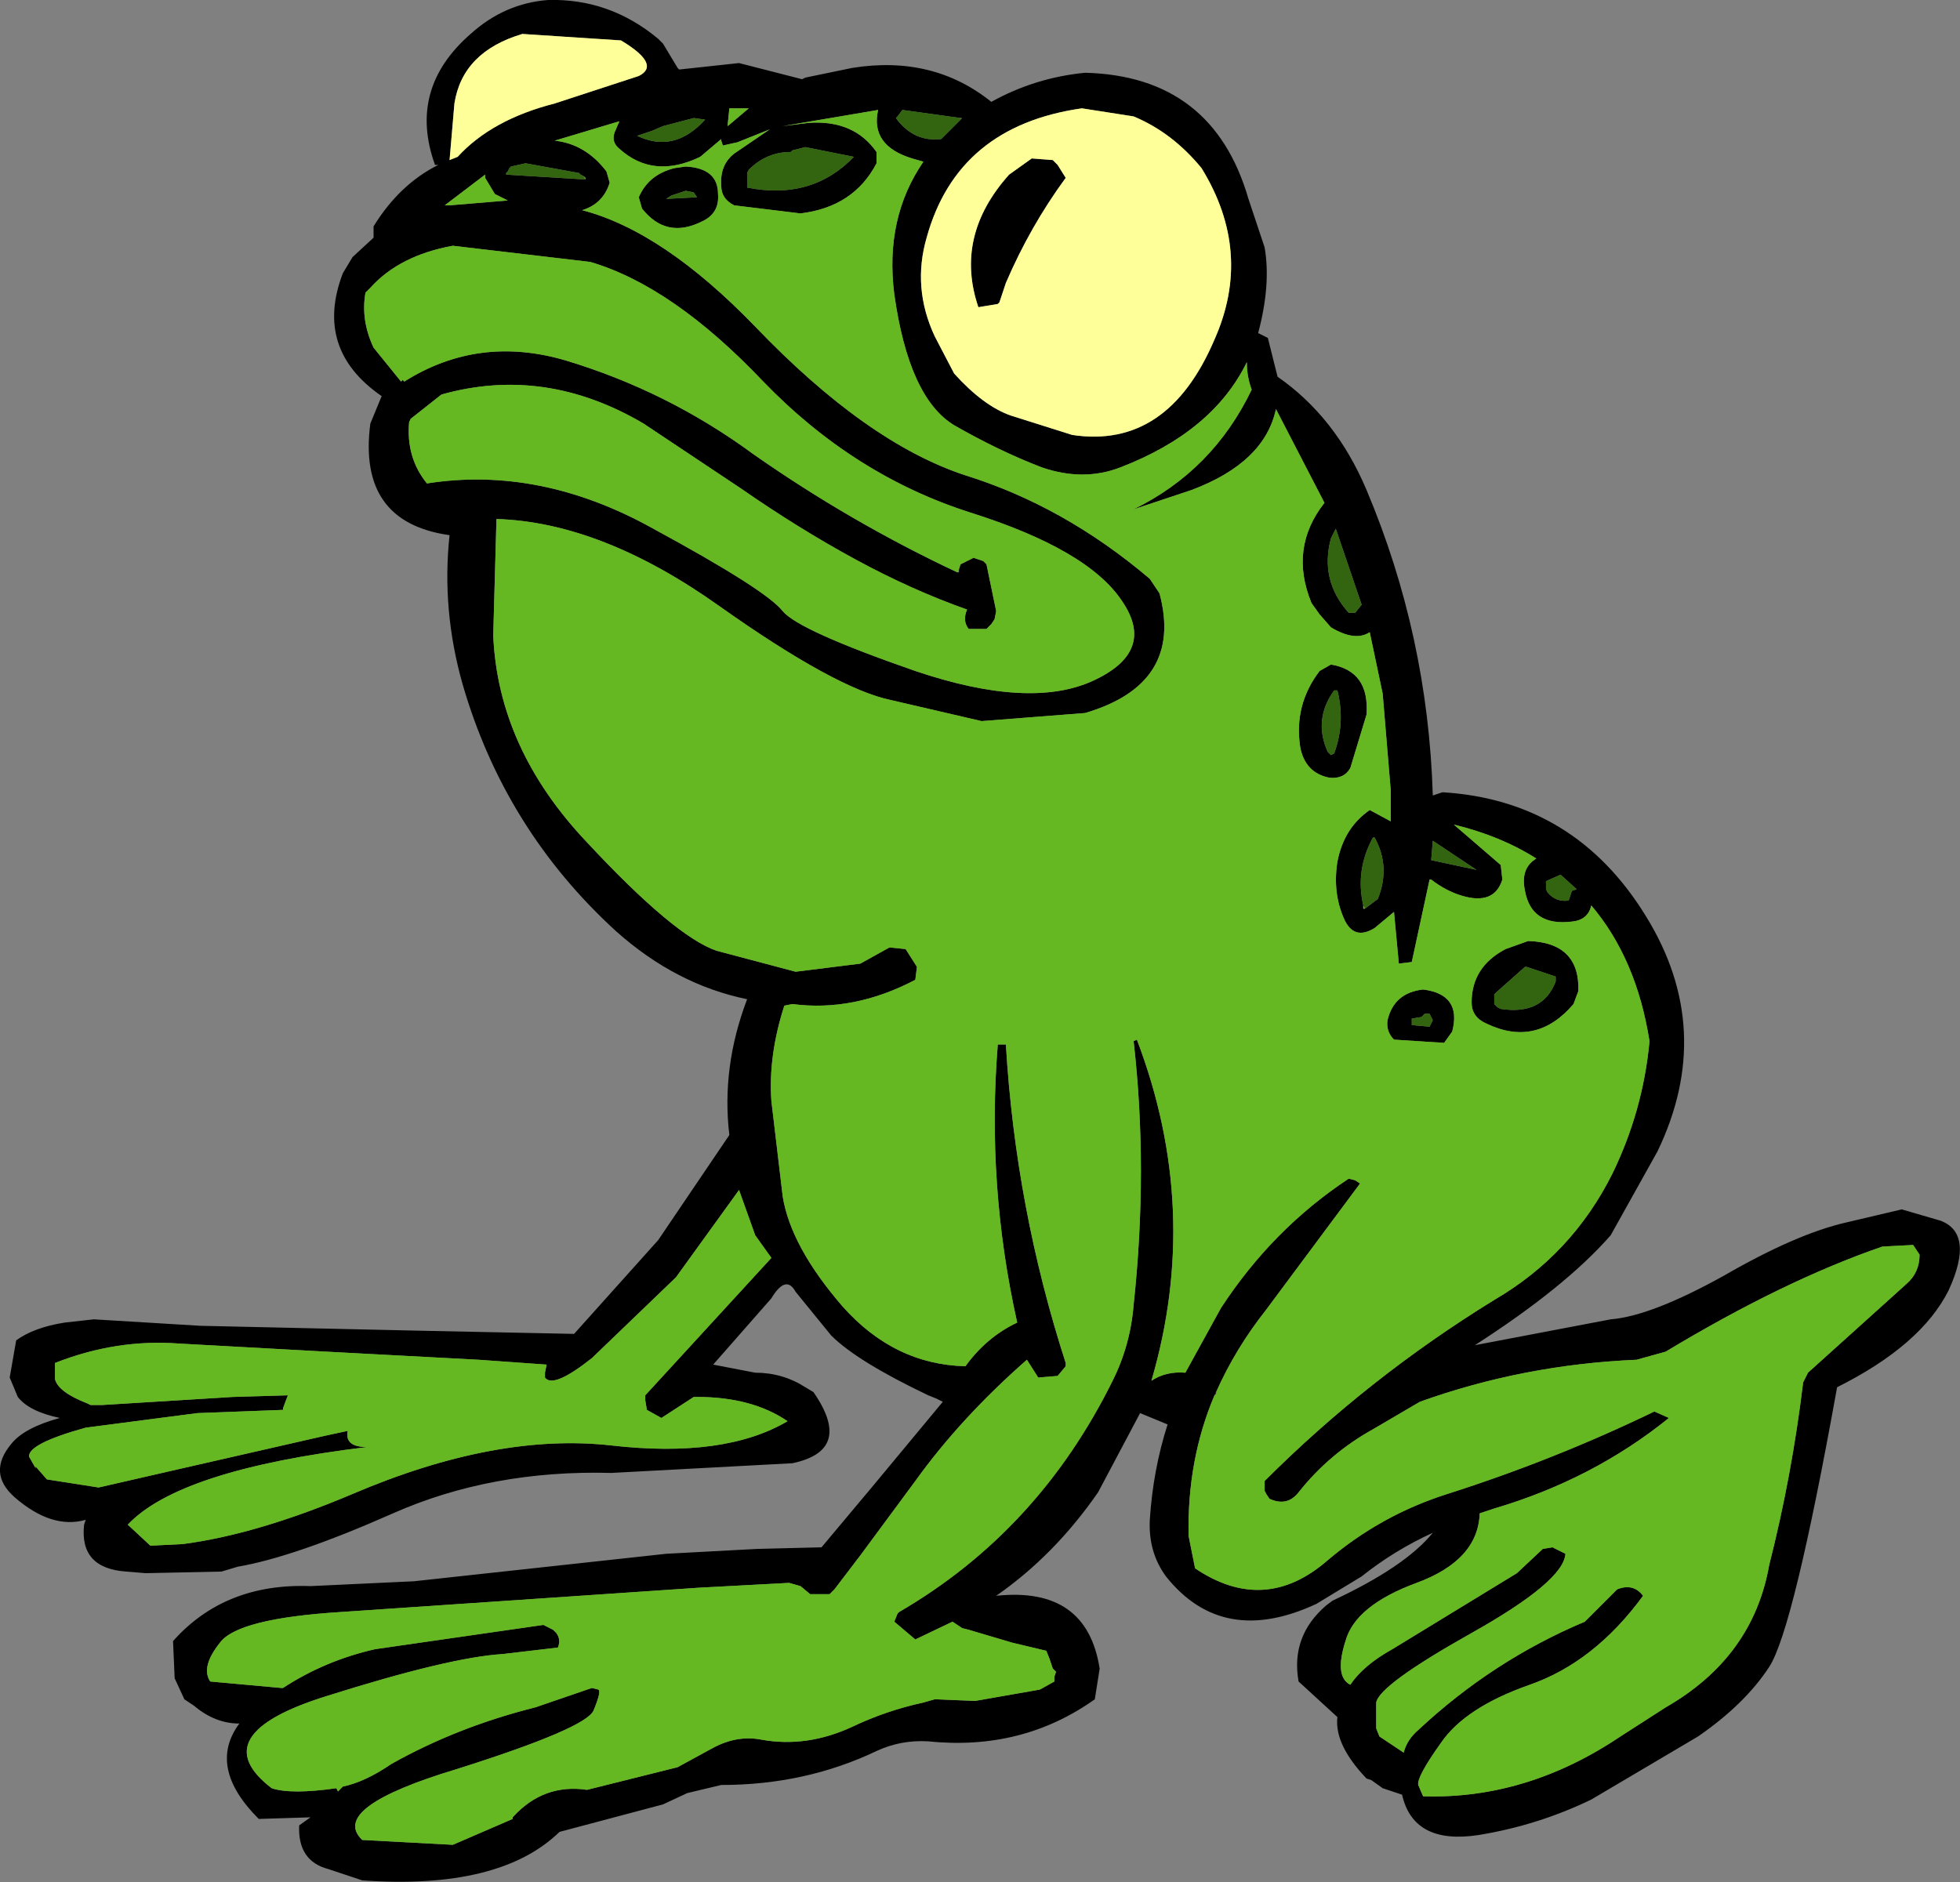 <?xml version="1.0" encoding="UTF-8" standalone="no"?>
<svg xmlns:xlink="http://www.w3.org/1999/xlink" height="58.2px" width="60.6px" xmlns="http://www.w3.org/2000/svg">
  <rect width="100%" height="100%" fill="#808080" stroke="none"/>
  <g transform="matrix(1.0, 0.0, 0.0, 1.0, 20.25, 39.65)">
    <path d="M0.25 -38.3 L0.4 -38.05 0.7 -37.55 0.75 -37.5 2.6 -37.7 4.55 -37.2 4.65 -37.25 6.1 -37.55 Q8.6 -37.95 10.4 -36.5 11.75 -37.25 13.3 -37.4 17.25 -37.3 18.35 -33.5 L18.85 -32.0 Q19.05 -30.85 18.65 -29.35 L18.75 -29.3 18.95 -29.2 19.25 -28.0 Q21.05 -26.75 22.0 -24.5 23.9 -20.0 24.05 -15.05 L24.35 -15.15 Q28.45 -14.9 30.65 -11.3 32.8 -7.8 31.0 -4.05 L29.55 -1.45 Q28.15 0.15 25.35 1.95 L29.55 1.15 Q30.8 1.05 33.05 -0.2 35.3 -1.5 36.85 -1.85 L38.55 -2.25 39.75 -1.9 Q40.8 -1.5 40.0 0.25 39.15 1.95 36.55 3.25 35.2 10.75 34.45 11.9 33.7 13.05 32.25 14.05 L28.95 16.0 Q27.3 16.8 25.45 17.1 23.45 17.4 23.1 15.85 L22.5 15.65 22.15 15.4 22.0 15.35 Q21.0 14.3 21.1 13.45 L19.9 12.35 Q19.65 10.95 20.75 10.0 L20.95 9.85 Q23.2 8.8 24.05 7.75 22.85 8.3 21.85 9.1 L20.45 9.95 Q17.55 11.3 15.8 9.1 15.25 8.35 15.3 7.35 15.4 5.8 15.85 4.4 L15.0 4.05 13.7 6.5 Q12.35 8.45 10.55 9.7 13.35 9.4 13.75 11.95 L13.6 12.9 Q11.35 14.5 8.45 14.2 7.6 14.15 6.85 14.5 4.65 15.55 2.05 15.55 L1.0 15.8 0.25 16.15 -2.95 17.0 Q-4.8 18.8 -9.05 18.5 L-10.1 18.15 Q-11.05 17.9 -11.0 16.8 L-10.65 16.55 -12.25 16.6 Q-13.85 15.0 -12.85 13.65 -13.6 13.65 -14.25 13.1 L-14.55 12.9 -14.85 12.25 -14.9 11.1 Q-13.3 9.3 -10.65 9.4 L-7.45 9.25 0.35 8.4 3.15 8.25 5.15 8.2 6.7 6.35 8.9 3.7 8.7 3.6 8.45 3.5 Q6.25 2.45 5.45 1.65 L4.35 0.3 Q4.05 -0.25 3.6 0.5 L1.8 2.55 3.1 2.8 Q3.95 2.8 4.65 3.25 L4.9 3.4 Q6.15 5.2 4.25 5.6 L-1.35 5.9 Q-5.05 5.8 -8.1 7.15 -11.15 8.5 -12.9 8.8 L-13.4 8.95 -15.75 9.0 -16.35 8.95 Q-17.8 8.85 -17.65 7.5 L-17.6 7.35 Q-18.65 7.65 -19.8 6.65 -20.65 5.9 -19.9 5.0 -19.5 4.5 -18.4 4.2 -19.35 4.0 -19.7 3.55 L-19.95 2.95 -19.75 1.8 Q-19.2 1.4 -18.25 1.25 L-17.35 1.15 -14.05 1.35 -7.35 1.5 -2.5 1.6 0.1 -1.3 2.3 -4.55 Q2.05 -6.65 2.85 -8.75 0.65 -9.2 -1.2 -10.85 -4.65 -14.0 -5.95 -18.5 -6.6 -20.8 -6.35 -23.1 -9.2 -23.5 -8.8 -26.55 L-8.45 -27.4 Q-10.55 -28.85 -9.65 -31.2 L-9.35 -31.7 -8.7 -32.3 -8.7 -32.5 -8.7 -32.65 Q-7.9 -33.95 -6.7 -34.55 L-6.8 -34.55 Q-7.65 -36.9 -5.7 -38.6 -4.65 -39.55 -3.3 -39.65 -1.4 -39.7 0.1 -38.45 L0.25 -38.3 M9.45 -36.0 L7.65 -36.25 7.5 -36.05 7.45 -36.0 Q8.0 -35.25 8.85 -35.35 L9.45 -35.95 9.5 -36.0 9.45 -36.0 M17.3 3.5 Q16.45 5.5 16.5 7.85 L16.7 8.85 Q18.85 10.3 20.8 8.6 22.45 7.2 24.5 6.55 27.8 5.5 30.9 4.0 L31.35 4.2 Q29.0 6.1 25.95 7.0 L25.5 7.15 Q25.45 8.6 23.55 9.3 21.65 10.0 21.35 11.1 21.0 12.2 21.5 12.45 21.9 11.85 22.8 11.35 L26.65 9.0 27.45 8.25 27.75 8.2 27.95 8.3 28.15 8.4 Q28.1 9.25 25.25 10.85 22.4 12.45 22.3 13.0 L22.3 13.8 22.4 14.05 23.15 14.55 Q23.25 14.15 23.6 13.85 25.9 11.7 28.75 10.5 L29.2 10.05 29.75 9.5 Q30.25 9.3 30.55 9.7 29.05 11.75 27.05 12.45 25.05 13.15 24.3 14.25 23.55 15.3 23.6 15.55 L23.75 15.9 Q26.95 16.0 29.85 14.05 L31.25 13.15 Q33.95 11.6 34.45 8.75 35.15 6.0 35.5 3.1 L35.65 2.8 38.7 0.05 Q39.1 -0.3 39.1 -0.85 L38.9 -1.15 37.95 -1.1 Q34.9 -0.05 31.25 2.15 L30.35 2.4 Q26.85 2.55 23.65 3.7 L22.2 4.55 Q20.85 5.3 19.9 6.5 19.55 6.95 19.0 6.7 L18.9 6.55 18.85 6.45 18.85 6.15 Q22.05 2.95 25.95 0.55 28.35 -0.85 29.6 -3.35 30.55 -5.3 30.75 -7.45 30.35 -10.0 28.95 -11.65 28.85 -11.2 28.35 -11.15 27.1 -11.0 26.9 -12.1 26.75 -12.8 27.25 -13.1 26.15 -13.8 24.7 -14.15 L26.15 -12.9 26.2 -12.45 Q25.95 -11.65 24.95 -11.95 24.45 -12.1 24.0 -12.45 L23.95 -12.45 23.4 -9.9 23.0 -9.85 22.85 -11.45 22.25 -10.95 Q21.6 -10.55 21.3 -11.25 20.95 -12.05 21.1 -13.0 21.3 -14.05 22.1 -14.6 L22.75 -14.25 22.75 -15.2 22.5 -18.2 22.1 -20.1 Q21.65 -19.8 20.9 -20.25 L20.55 -20.65 20.3 -21.0 Q19.6 -22.7 20.7 -24.1 L19.2 -27.0 Q18.85 -25.35 16.6 -24.5 L14.8 -23.9 Q17.25 -25.1 18.45 -27.6 18.3 -28.0 18.3 -28.45 17.25 -26.3 14.4 -25.2 13.25 -24.75 11.95 -25.2 10.65 -25.7 9.25 -26.5 7.85 -27.35 7.4 -30.55 7.1 -32.9 8.3 -34.65 L7.95 -34.75 Q6.65 -35.15 6.9 -36.25 L3.95 -35.75 4.75 -35.85 Q6.15 -35.95 6.85 -34.95 L6.85 -34.6 Q6.15 -33.25 4.5 -33.05 L2.45 -33.3 Q2.05 -33.5 2.05 -33.9 2.0 -34.55 2.45 -34.9 L3.55 -35.65 2.55 -35.25 2.1 -35.15 2.05 -35.3 2.05 -35.35 1.4 -34.8 Q-0.05 -34.1 -1.1 -35.05 -1.35 -35.25 -1.25 -35.55 L-1.1 -35.9 -3.1 -35.3 Q-2.15 -35.2 -1.5 -34.35 L-1.4 -34.0 Q-1.6 -33.35 -2.25 -33.15 0.25 -32.5 3.1 -29.55 6.55 -25.95 9.6 -24.95 12.65 -24.0 15.3 -21.75 L15.6 -21.3 Q16.35 -18.5 13.3 -17.6 L10.1 -17.35 7.3 -18.0 Q5.6 -18.35 2.0 -20.9 -1.65 -23.5 -4.9 -23.6 L-5.0 -20.0 Q-4.85 -16.5 -2.1 -13.6 0.6 -10.7 1.9 -10.25 L4.35 -9.6 6.35 -9.85 7.25 -10.35 7.75 -10.3 8.1 -9.75 8.05 -9.35 Q6.15 -8.35 4.25 -8.6 L4.0 -8.55 Q3.5 -7.0 3.6 -5.6 L3.95 -2.65 Q4.2 -1.1 5.8 0.75 7.4 2.55 9.6 2.6 10.25 1.7 11.2 1.25 10.25 -3.0 10.6 -7.35 L10.85 -7.35 Q11.15 -2.3 12.7 2.5 L12.7 2.6 12.45 2.9 11.85 2.95 11.5 2.4 Q9.45 4.2 8.05 6.15 L6.35 8.45 5.55 9.5 5.4 9.65 4.8 9.65 4.5 9.4 4.15 9.3 1.35 9.45 -3.8 9.8 -9.7 10.2 Q-12.9 10.4 -13.45 11.15 -14.05 11.9 -13.75 12.35 L-11.55 12.55 -11.5 12.55 Q-10.2 11.7 -8.65 11.35 L-3.45 10.6 -3.15 10.75 -3.05 10.85 Q-2.9 11.05 -3.0 11.3 L-4.7 11.5 Q-6.35 11.6 -10.15 12.8 -14.0 14.0 -11.85 15.65 -11.25 15.85 -9.85 15.65 L-9.8 15.75 -9.65 15.6 Q-8.95 15.45 -8.15 14.9 -6.1 13.75 -3.7 13.15 L-1.95 12.55 -1.75 12.6 Q-1.65 12.65 -1.9 13.25 -2.15 13.8 -6.1 15.05 -10.1 16.25 -9.05 17.25 L-6.25 17.4 -4.4 16.6 -4.4 16.55 Q-3.45 15.5 -2.1 15.7 L-0.7 15.35 0.7 15.0 1.8 14.4 Q2.55 14.0 3.3 14.15 4.7 14.4 6.1 13.75 7.15 13.25 8.3 13.0 L8.65 12.9 9.9 12.95 11.9 12.6 12.35 12.35 12.35 12.2 12.4 12.05 12.3 11.95 12.25 11.8 12.2 11.65 12.1 11.4 11.05 11.15 9.7 10.75 9.5 10.7 9.2 10.5 8.05 11.05 7.4 10.5 7.5 10.25 7.55 10.2 Q11.85 7.7 14.15 3.05 14.7 1.95 14.8 0.7 15.25 -3.5 14.8 -7.45 L14.9 -7.5 Q16.9 -2.25 15.35 3.05 15.8 2.75 16.4 2.8 L17.5 0.8 Q19.1 -1.65 21.45 -3.2 L21.65 -3.15 21.8 -3.05 18.9 0.85 Q17.95 2.05 17.35 3.4 L17.3 3.5 M2.85 -34.3 L2.85 -34.1 2.85 -33.9 2.85 -33.85 Q4.85 -33.45 6.15 -34.8 L4.65 -35.1 4.25 -35.0 4.2 -34.95 Q3.45 -34.95 2.9 -34.4 L2.85 -34.3 M0.95 -34.5 Q1.95 -34.45 1.95 -33.65 2.0 -33.05 1.45 -32.8 0.35 -32.25 -0.4 -33.2 L-0.5 -33.55 Q-0.2 -34.25 0.6 -34.45 L0.95 -34.5 M0.25 -35.75 L-0.1 -35.6 -0.55 -35.45 Q0.6 -34.9 1.55 -35.95 L1.2 -36.0 0.25 -35.75 M2.25 -35.8 L2.25 -35.75 2.9 -36.3 2.3 -36.3 2.25 -35.8 M0.5 -33.6 L0.35 -33.5 1.3 -33.55 1.2 -33.7 0.95 -33.75 0.5 -33.6 M9.25 -28.1 Q10.15 -27.1 11.0 -26.8 L12.9 -26.2 Q15.85 -25.75 17.3 -29.15 18.5 -31.85 16.9 -34.45 16.0 -35.55 14.8 -36.05 L13.2 -36.3 Q9.35 -35.75 8.4 -32.3 7.95 -30.75 8.65 -29.25 L9.25 -28.1 M12.3 -34.7 L12.45 -34.55 12.7 -34.15 Q11.6 -32.65 10.85 -30.9 L10.65 -30.3 10.6 -30.25 10.0 -30.15 Q9.25 -32.35 10.95 -34.25 L11.65 -34.75 12.3 -34.7 M9.4 -22.05 L9.45 -22.2 9.85 -22.4 10.15 -22.3 10.25 -22.2 10.55 -20.75 10.5 -20.5 10.4 -20.35 10.25 -20.2 9.7 -20.2 Q9.5 -20.45 9.65 -20.8 7.95 -21.4 6.2 -22.35 4.45 -23.3 2.65 -24.55 L-0.35 -26.55 Q-3.4 -28.35 -6.6 -27.45 L-7.55 -26.7 -7.6 -26.6 Q-7.7 -25.5 -7.05 -24.7 -3.55 -25.25 -0.05 -23.3 3.45 -21.4 3.95 -20.75 4.45 -20.15 8.05 -18.9 11.6 -17.7 13.55 -18.6 15.5 -19.5 14.45 -21.05 13.4 -22.65 9.75 -23.8 6.15 -24.95 3.35 -27.85 0.55 -30.8 -2.0 -31.55 L-6.25 -32.05 Q-7.9 -31.75 -8.8 -30.75 L-8.95 -30.6 Q-9.1 -29.75 -8.7 -28.9 L-7.85 -27.85 -7.8 -27.9 -7.75 -27.85 Q-5.45 -29.3 -2.75 -28.5 0.4 -27.55 3.05 -25.6 6.05 -23.5 9.35 -21.95 L9.4 -21.95 9.4 -22.05 M2.6 -2.85 L0.65 -0.15 -1.95 2.35 Q-3.15 3.3 -3.4 2.95 L-3.4 2.8 -3.35 2.55 -5.45 2.4 -10.15 2.15 -14.7 1.9 Q-16.65 1.75 -18.55 2.5 L-18.55 3.0 Q-18.45 3.4 -17.55 3.75 L-17.45 3.8 -16.15 3.8 -17.1 3.8 -13.05 3.55 -11.35 3.5 -11.5 3.9 -11.5 3.95 -14.15 4.05 -17.6 4.5 Q-19.4 5.0 -19.35 5.4 L-19.15 5.75 -19.15 5.7 -18.8 6.1 -17.2 6.35 -14.8 5.8 -10.2 4.75 -9.5 4.6 Q-9.6 5.1 -8.9 5.1 -14.7 5.8 -16.3 7.5 L-15.6 8.15 -14.6 8.1 Q-12.3 7.8 -9.35 6.55 -4.9 4.65 -1.35 5.05 2.15 5.45 4.1 4.3 3.0 3.55 1.3 3.55 L1.2 3.55 0.2 4.2 -0.25 3.95 -0.3 3.65 -0.3 3.5 3.6 -0.75 3.1 -1.45 2.6 -2.85 M20.9 -23.0 Q20.55 -21.7 21.45 -20.7 L21.65 -20.7 21.85 -20.95 21.05 -23.3 20.9 -23.0 M20.9 -19.1 Q22.1 -18.9 22.0 -17.55 L21.5 -15.9 Q21.3 -15.55 20.85 -15.6 20.1 -15.75 19.95 -16.55 19.75 -17.85 20.55 -18.9 L20.9 -19.1 M20.8 -16.4 L20.9 -16.3 21.0 -16.35 Q21.35 -17.3 21.1 -18.3 L21.0 -18.3 Q20.35 -17.4 20.8 -16.4 M21.95 -11.55 L22.35 -11.85 Q22.75 -12.85 22.25 -13.75 L22.2 -13.75 Q21.65 -12.75 21.9 -11.65 L21.9 -11.55 21.95 -11.55 M24.0 -13.05 L25.4 -12.75 24.05 -13.65 24.0 -13.05 M27.55 -12.4 L27.55 -12.15 27.6 -12.05 Q27.85 -11.75 28.25 -11.8 L28.3 -11.95 28.35 -12.1 28.5 -12.15 28.0 -12.6 27.55 -12.4 M27.85 -9.45 L26.95 -9.75 26.9 -9.75 26.0 -8.95 25.95 -8.9 25.95 -8.75 25.95 -8.6 26.05 -8.5 26.15 -8.45 Q27.45 -8.25 27.85 -9.3 L27.85 -9.45 M27.0 -10.55 Q28.6 -10.5 28.55 -9.0 L28.4 -8.6 Q27.25 -7.25 25.7 -8.0 25.25 -8.2 25.25 -8.65 25.25 -9.75 26.3 -10.3 L27.0 -10.55 M23.95 -7.9 L24.0 -8.0 24.05 -8.1 23.95 -8.3 23.8 -8.3 23.75 -8.25 23.7 -8.2 23.4 -8.15 23.4 -8.0 23.4 -7.95 23.95 -7.9 M22.85 -7.5 Q22.6 -7.75 22.65 -8.1 22.85 -8.95 23.75 -9.05 24.95 -8.9 24.65 -7.75 L24.4 -7.4 22.85 -7.5 M-4.1 -38.6 Q-5.95 -38.05 -6.2 -36.45 L-6.35 -34.7 -6.1 -34.8 Q-5.05 -35.95 -3.1 -36.45 L-0.5 -37.3 Q0.2 -37.65 -1.05 -38.4 L-4.1 -38.6 M-2.15 -34.1 L-2.15 -34.15 -2.2 -34.2 -2.3 -34.25 -2.35 -34.3 -4.0 -34.6 -4.45 -34.5 -4.5 -34.45 -4.55 -34.35 -4.6 -34.3 -4.6 -34.25 -2.15 -34.1 M-4.95 -33.65 L-5.25 -34.15 -5.25 -34.25 -6.5 -33.3 -6.35 -33.3 -4.55 -33.45 -4.95 -33.65 M-6.2 -24.05 L-6.2 -24.0 -6.2 -24.05" fill="#000000" fill-rule="evenodd" stroke="none"/>
    <path d="M9.45 -36.0 L9.45 -35.95 8.85 -35.35 Q8.0 -35.25 7.45 -36.0 L7.5 -36.05 7.65 -36.25 9.45 -36.0 M2.85 -34.3 L2.9 -34.4 Q3.45 -34.95 4.2 -34.95 L4.25 -35.0 4.65 -35.1 6.15 -34.8 Q4.85 -33.45 2.85 -33.85 L2.85 -33.9 2.85 -34.1 2.85 -34.3 M0.25 -35.75 L1.2 -36.0 1.55 -35.95 Q0.6 -34.9 -0.55 -35.45 L-0.1 -35.6 0.25 -35.75 M0.5 -33.6 L0.95 -33.75 1.2 -33.7 1.3 -33.55 0.35 -33.5 0.5 -33.6 M20.9 -23.0 L21.05 -23.3 21.85 -20.95 21.65 -20.7 21.45 -20.7 Q20.55 -21.7 20.9 -23.0 M21.9 -11.65 Q21.65 -12.75 22.2 -13.75 L22.25 -13.75 Q22.75 -12.85 22.35 -11.85 L21.95 -11.55 21.9 -11.65 M20.8 -16.4 Q20.35 -17.4 21.0 -18.3 L21.1 -18.3 Q21.35 -17.3 21.0 -16.35 L20.9 -16.3 20.8 -16.4 M27.85 -9.45 L27.85 -9.3 Q27.45 -8.25 26.15 -8.45 L26.05 -8.5 25.95 -8.6 25.95 -8.75 25.95 -8.9 26.0 -8.95 26.9 -9.75 26.95 -9.75 27.85 -9.45 M27.55 -12.4 L28.0 -12.6 28.5 -12.15 28.35 -12.1 28.3 -11.95 28.25 -11.8 Q27.85 -11.75 27.6 -12.05 L27.55 -12.15 27.55 -12.4 M24.0 -13.05 L24.05 -13.65 25.4 -12.75 24.0 -13.05 M23.95 -7.9 L23.4 -7.95 23.4 -8.0 23.4 -8.15 23.7 -8.2 23.75 -8.25 23.8 -8.3 23.95 -8.3 24.05 -8.1 24.0 -8.0 23.95 -7.9 M-2.2 -34.2 L-2.15 -34.1 -4.6 -34.25 -4.6 -34.3 -4.55 -34.35 -4.5 -34.45 -4.45 -34.5 -4.0 -34.6 -2.35 -34.3 -2.3 -34.25 -2.2 -34.2" fill="#336510" fill-rule="evenodd" stroke="none"/>
    <path d="M17.35 3.4 Q17.95 2.05 18.9 0.85 L21.8 -3.05 21.65 -3.15 21.45 -3.2 Q19.1 -1.65 17.5 0.8 L16.4 2.8 Q15.8 2.75 15.35 3.05 16.9 -2.25 14.9 -7.5 L14.8 -7.45 Q15.25 -3.5 14.8 0.7 14.7 1.95 14.15 3.05 11.85 7.7 7.55 10.2 L7.5 10.25 7.4 10.5 8.05 11.05 9.2 10.5 9.5 10.7 9.7 10.75 11.05 11.15 12.1 11.4 12.2 11.65 12.25 11.8 12.3 11.95 12.4 12.05 12.35 12.2 12.35 12.35 11.9 12.6 9.9 12.95 8.65 12.9 8.3 13.0 Q7.15 13.25 6.1 13.75 4.7 14.4 3.3 14.15 2.55 14.0 1.8 14.4 L0.7 15.0 -0.7 15.35 -2.1 15.7 Q-3.45 15.5 -4.4 16.55 L-4.4 16.6 -6.25 17.4 -9.05 17.25 Q-10.1 16.25 -6.1 15.05 -2.15 13.8 -1.9 13.25 -1.65 12.65 -1.75 12.6 L-1.95 12.55 -3.7 13.15 Q-6.1 13.75 -8.15 14.9 -8.95 15.45 -9.65 15.6 L-9.8 15.75 -9.85 15.65 Q-11.25 15.85 -11.85 15.65 -14.0 14.0 -10.15 12.8 -6.35 11.6 -4.7 11.5 L-3.0 11.3 Q-2.9 11.05 -3.05 10.85 L-3.15 10.75 -3.45 10.6 -8.65 11.35 Q-10.2 11.7 -11.5 12.55 L-11.55 12.55 -13.75 12.35 Q-14.05 11.9 -13.45 11.15 -12.9 10.4 -9.7 10.2 L-3.8 9.8 1.35 9.45 4.15 9.3 4.5 9.4 4.8 9.65 5.4 9.65 5.55 9.5 6.35 8.45 8.05 6.15 Q9.45 4.2 11.5 2.4 L11.85 2.95 12.45 2.9 12.7 2.6 12.7 2.5 Q11.15 -2.3 10.85 -7.35 L10.6 -7.35 Q10.25 -3.0 11.2 1.25 10.25 1.7 9.6 2.6 7.4 2.55 5.8 0.75 4.2 -1.1 3.95 -2.65 L3.6 -5.6 Q3.5 -7.0 4.0 -8.55 L4.25 -8.6 Q6.15 -8.35 8.05 -9.35 L8.1 -9.75 7.75 -10.3 7.25 -10.35 6.35 -9.85 4.35 -9.6 1.9 -10.25 Q0.6 -10.7 -2.1 -13.6 -4.85 -16.5 -5.0 -20.0 L-4.9 -23.6 Q-1.65 -23.5 2.0 -20.9 5.6 -18.35 7.3 -18.0 L10.1 -17.35 13.3 -17.6 Q16.35 -18.5 15.6 -21.3 L15.3 -21.75 Q12.65 -24.0 9.6 -24.95 6.55 -25.95 3.1 -29.55 0.25 -32.5 -2.25 -33.15 -1.6 -33.35 -1.4 -34.0 L-1.5 -34.35 Q-2.15 -35.2 -3.1 -35.3 L-1.1 -35.9 -1.25 -35.55 Q-1.35 -35.25 -1.1 -35.05 -0.05 -34.1 1.4 -34.8 L2.05 -35.35 2.05 -35.3 2.1 -35.15 2.55 -35.25 3.55 -35.65 2.45 -34.9 Q2.0 -34.55 2.05 -33.9 2.05 -33.5 2.45 -33.3 L4.5 -33.05 Q6.15 -33.25 6.85 -34.6 L6.85 -34.95 Q6.15 -35.95 4.75 -35.85 L3.95 -35.75 6.9 -36.25 Q6.65 -35.15 7.95 -34.75 L8.3 -34.65 Q7.1 -32.9 7.4 -30.55 7.85 -27.35 9.25 -26.5 10.65 -25.7 11.95 -25.2 13.25 -24.75 14.4 -25.2 17.25 -26.3 18.3 -28.45 18.3 -28.0 18.45 -27.6 17.25 -25.1 14.8 -23.9 L16.6 -24.5 Q18.85 -25.35 19.2 -27.0 L20.7 -24.1 Q19.6 -22.7 20.3 -21.0 L20.55 -20.65 20.9 -20.25 Q21.65 -19.8 22.1 -20.1 L22.5 -18.2 22.75 -15.2 22.75 -14.25 22.1 -14.6 Q21.3 -14.05 21.1 -13.0 20.95 -12.05 21.3 -11.25 21.6 -10.55 22.25 -10.95 L22.85 -11.45 23.0 -9.85 23.4 -9.9 23.95 -12.45 24.0 -12.45 Q24.45 -12.1 24.95 -11.95 25.95 -11.65 26.2 -12.45 L26.15 -12.9 24.7 -14.15 Q26.15 -13.8 27.25 -13.1 26.75 -12.8 26.9 -12.1 27.1 -11.0 28.35 -11.15 28.85 -11.2 28.95 -11.65 30.35 -10.0 30.75 -7.45 30.55 -5.3 29.6 -3.35 28.35 -0.85 25.95 0.55 22.05 2.95 18.85 6.15 L18.85 6.45 18.9 6.55 19.0 6.7 Q19.55 6.95 19.9 6.5 20.85 5.3 22.2 4.55 L23.65 3.7 Q26.85 2.55 30.35 2.4 L31.25 2.15 Q34.9 -0.05 37.95 -1.1 L38.9 -1.15 39.1 -0.85 Q39.1 -0.3 38.7 0.05 L35.65 2.8 35.5 3.1 Q35.15 6.0 34.45 8.75 33.95 11.6 31.25 13.15 L29.85 14.05 Q26.95 16.0 23.75 15.9 L23.6 15.55 Q23.55 15.3 24.3 14.25 25.05 13.15 27.05 12.45 29.05 11.75 30.55 9.7 30.25 9.3 29.75 9.5 L29.2 10.05 28.75 10.5 Q25.9 11.7 23.6 13.85 23.25 14.15 23.15 14.55 L22.4 14.05 22.3 13.8 22.3 13.0 Q22.4 12.45 25.25 10.85 28.1 9.25 28.15 8.4 L27.95 8.3 27.75 8.2 27.45 8.25 26.65 9.0 22.8 11.35 Q21.9 11.85 21.5 12.45 21.0 12.2 21.35 11.1 21.65 10.0 23.55 9.3 25.45 8.6 25.5 7.15 L25.95 7.0 Q29.0 6.1 31.35 4.2 L30.9 4.0 Q27.8 5.5 24.5 6.55 22.45 7.2 20.8 8.6 18.85 10.3 16.7 8.85 L16.5 7.85 Q16.45 5.5 17.3 3.5 L17.35 3.45 17.35 3.4 M0.95 -34.5 L0.6 -34.45 Q-0.2 -34.25 -0.5 -33.55 L-0.4 -33.2 Q0.35 -32.25 1.45 -32.8 2.0 -33.05 1.95 -33.65 1.95 -34.45 0.95 -34.5 M2.25 -35.8 L2.3 -36.3 2.9 -36.3 2.25 -35.75 2.25 -35.8 M9.35 -21.95 Q6.05 -23.5 3.05 -25.6 0.4 -27.55 -2.75 -28.5 -5.45 -29.3 -7.75 -27.85 L-7.8 -27.9 -7.85 -27.85 -8.7 -28.9 Q-9.1 -29.75 -8.95 -30.6 L-8.8 -30.75 Q-7.9 -31.75 -6.25 -32.05 L-2.0 -31.55 Q0.55 -30.8 3.35 -27.85 6.15 -24.95 9.75 -23.8 13.4 -22.65 14.45 -21.05 15.5 -19.5 13.55 -18.6 11.6 -17.7 8.05 -18.9 4.45 -20.15 3.95 -20.75 3.45 -21.4 -0.05 -23.3 -3.55 -25.25 -7.05 -24.7 -7.7 -25.5 -7.6 -26.6 L-7.55 -26.7 -6.6 -27.45 Q-3.4 -28.35 -0.35 -26.55 L2.65 -24.55 Q4.45 -23.3 6.2 -22.35 7.95 -21.4 9.65 -20.8 9.5 -20.45 9.7 -20.2 L10.25 -20.2 10.4 -20.35 10.5 -20.5 10.55 -20.75 10.25 -22.2 10.15 -22.3 9.85 -22.4 9.45 -22.2 9.4 -22.05 9.35 -21.95 M2.6 -2.85 L3.1 -1.45 3.6 -0.75 -0.3 3.5 -0.3 3.65 -0.25 3.95 0.2 4.2 1.2 3.55 1.3 3.55 Q3.0 3.55 4.1 4.3 2.15 5.45 -1.35 5.05 -4.9 4.65 -9.35 6.55 -12.3 7.8 -14.6 8.1 L-15.6 8.15 -16.3 7.5 Q-14.7 5.8 -8.9 5.1 -9.6 5.1 -9.5 4.6 L-10.2 4.75 -14.8 5.8 -17.2 6.35 -18.8 6.1 -19.15 5.7 -19.15 5.75 -19.35 5.4 Q-19.4 5.0 -17.6 4.5 L-14.15 4.05 -11.5 3.95 -11.5 3.9 -11.35 3.5 -13.05 3.55 -17.1 3.8 -16.15 3.8 -17.45 3.8 -17.55 3.75 Q-18.45 3.4 -18.55 3.0 L-18.55 2.5 Q-16.65 1.75 -14.7 1.9 L-10.15 2.15 -5.45 2.4 -3.35 2.55 -3.4 2.8 -3.4 2.95 Q-3.15 3.3 -1.95 2.35 L0.65 -0.15 2.6 -2.85 M20.9 -19.1 L20.55 -18.9 Q19.75 -17.85 19.95 -16.55 20.1 -15.75 20.85 -15.6 21.3 -15.55 21.5 -15.9 L22.0 -17.55 Q22.1 -18.9 20.9 -19.1 M21.9 -11.65 L21.95 -11.55 21.9 -11.55 21.9 -11.65 M27.0 -10.55 L26.3 -10.3 Q25.25 -9.75 25.25 -8.65 25.25 -8.2 25.7 -8.0 27.25 -7.25 28.4 -8.6 L28.55 -9.0 Q28.6 -10.5 27.0 -10.55 M22.85 -7.5 L24.4 -7.4 24.65 -7.75 Q24.95 -8.9 23.75 -9.05 22.85 -8.95 22.65 -8.1 22.6 -7.75 22.85 -7.5 M-2.15 -34.1 L-2.2 -34.2 -2.15 -34.15 -2.15 -34.1 M-4.95 -33.65 L-4.55 -33.45 -6.35 -33.3 -6.5 -33.3 -5.25 -34.25 -5.25 -34.15 -4.95 -33.65" fill="#65b821" fill-rule="evenodd" stroke="none"/>
    <path d="M12.3 -34.7 L11.65 -34.75 10.95 -34.25 Q9.25 -32.35 10.0 -30.15 L10.6 -30.25 10.65 -30.3 10.85 -30.9 Q11.6 -32.65 12.7 -34.15 L12.45 -34.55 12.3 -34.7 M9.25 -28.1 L8.65 -29.25 Q7.95 -30.75 8.4 -32.3 9.35 -35.75 13.2 -36.3 L14.8 -36.05 Q16.0 -35.55 16.9 -34.45 18.5 -31.85 17.3 -29.15 15.85 -25.75 12.9 -26.2 L11.0 -26.8 Q10.15 -27.1 9.25 -28.1 M-4.1 -38.6 L-1.05 -38.4 Q0.2 -37.65 -0.5 -37.3 L-3.1 -36.45 Q-5.05 -35.95 -6.1 -34.8 L-6.35 -34.7 -6.2 -36.45 Q-5.95 -38.05 -4.1 -38.6" fill="#ffff99" fill-rule="evenodd" stroke="none"/>
    <path d="M17.35 3.4 L17.35 3.45 17.3 3.5 17.35 3.4" fill="#333333" fill-rule="evenodd" stroke="none"/>
  </g>
</svg>
